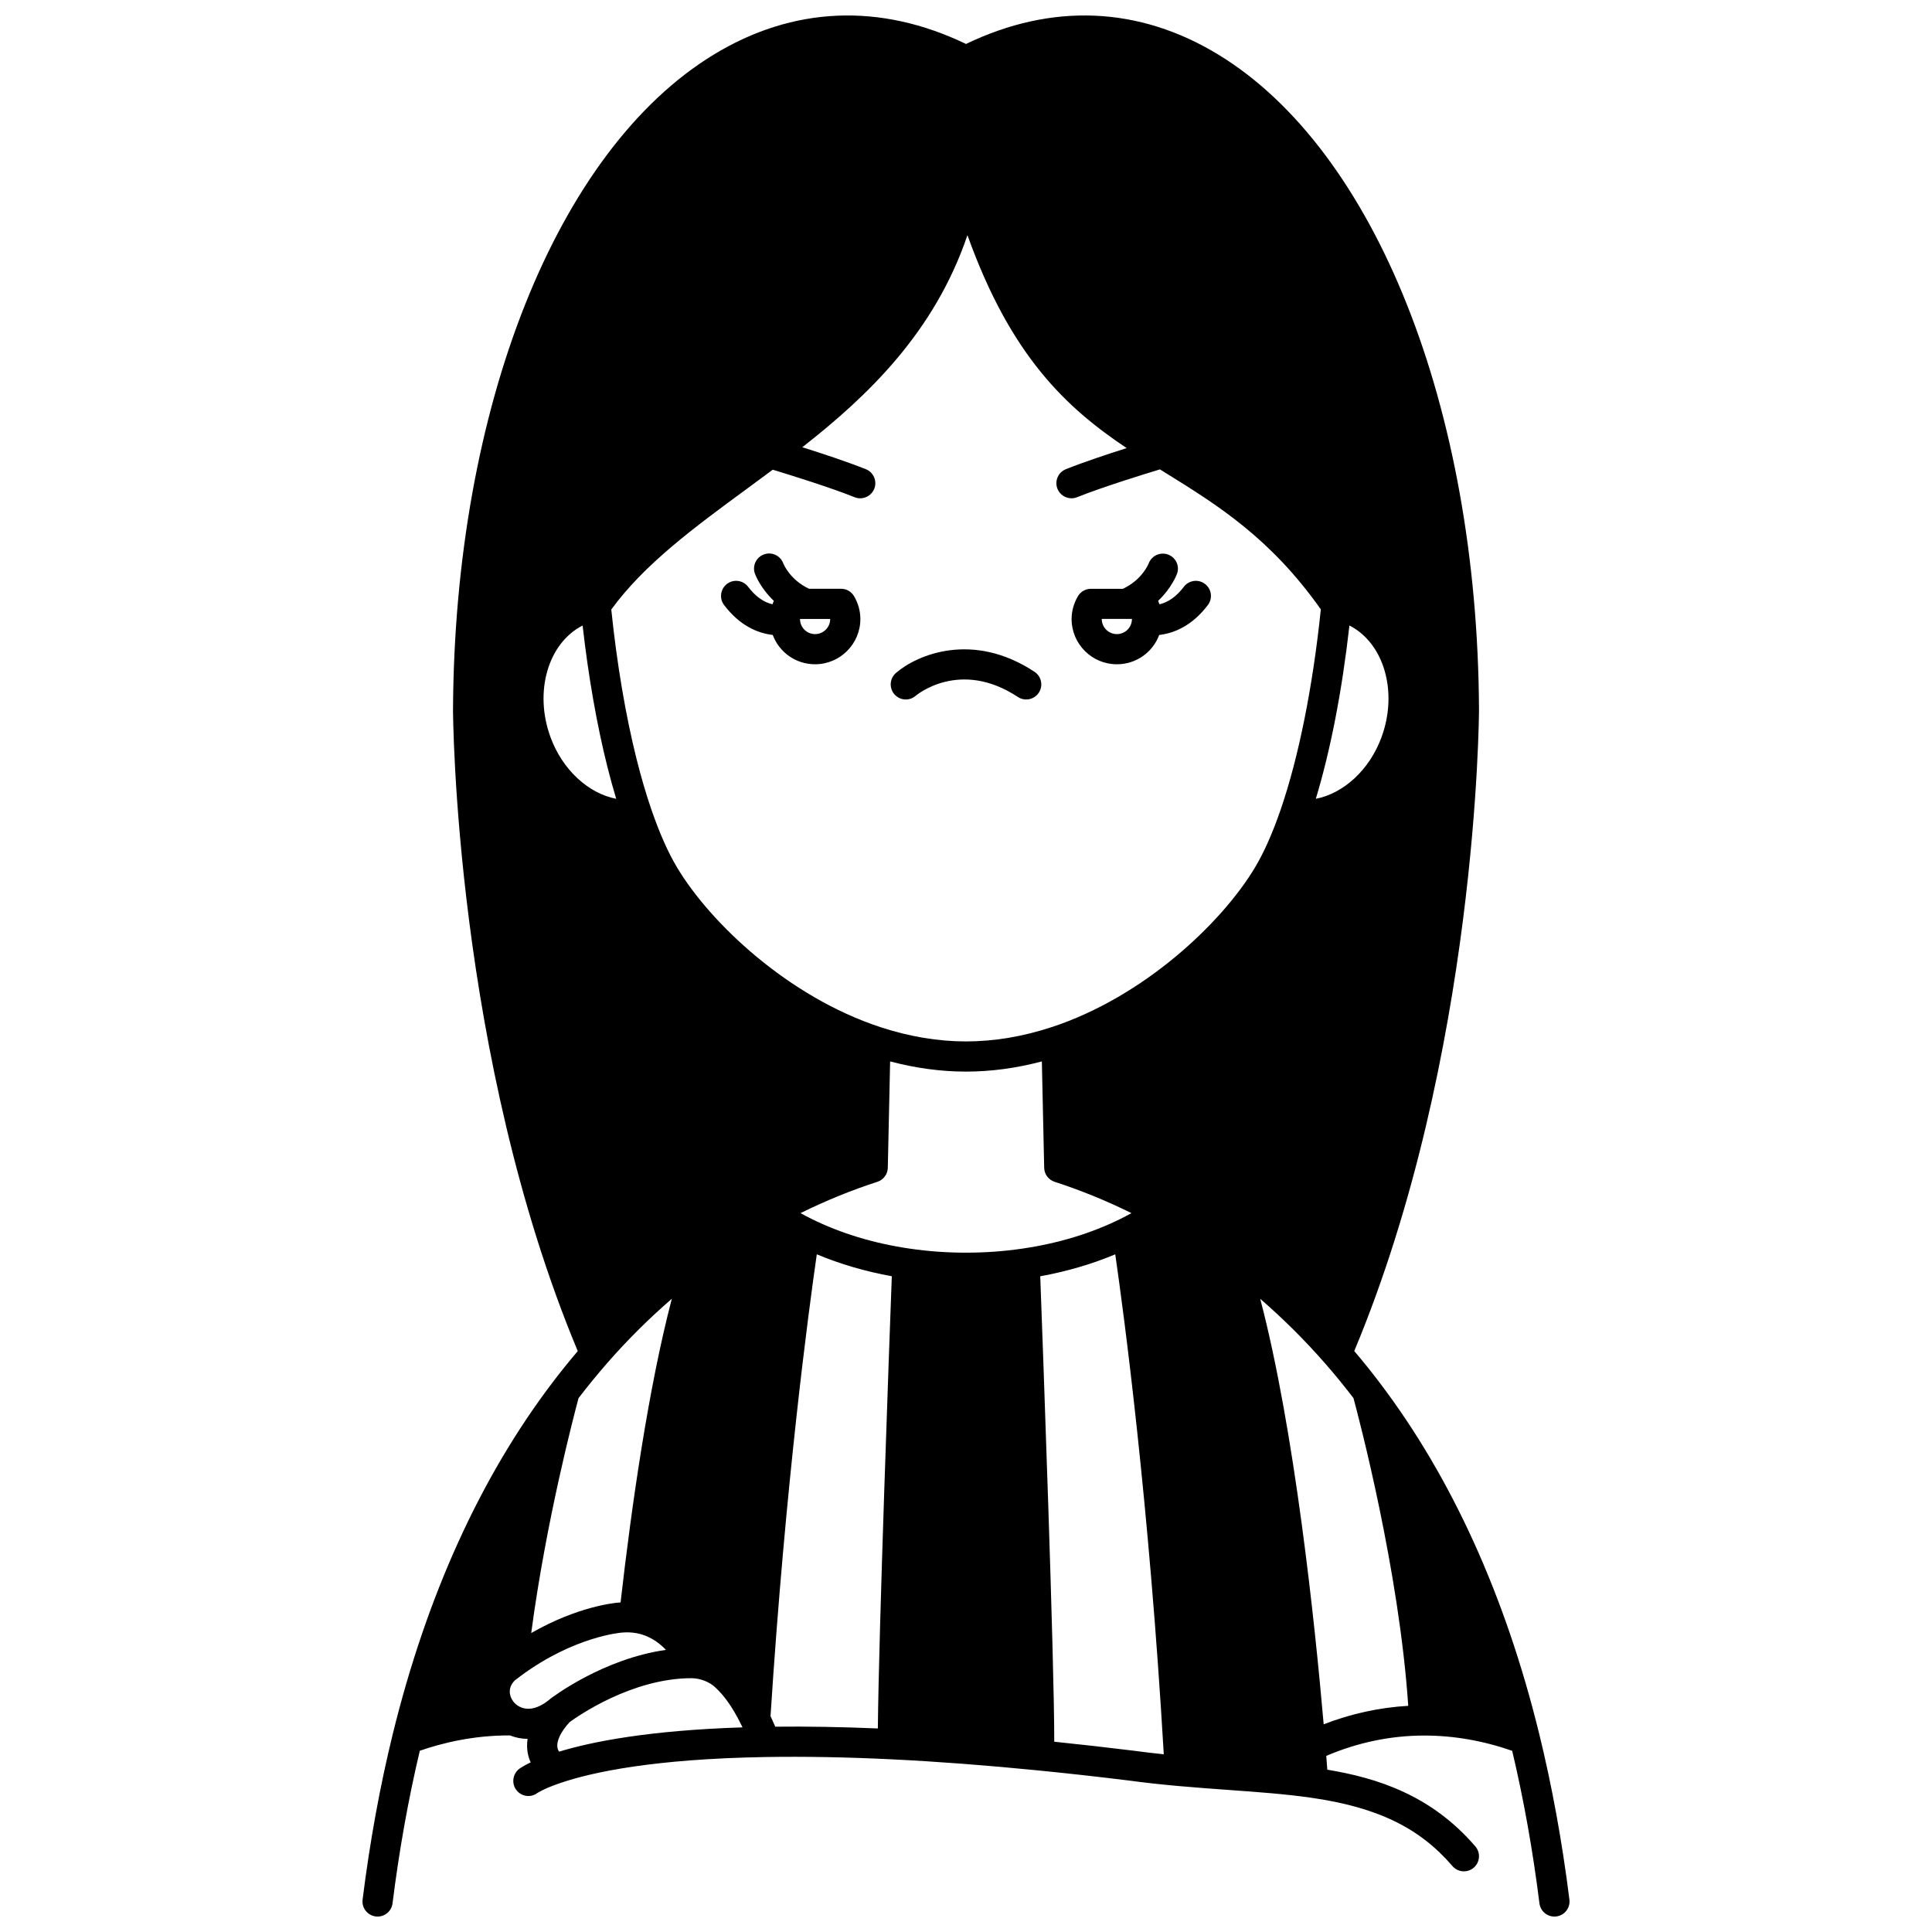 <?xml version="1.0" encoding="UTF-8"?>
<!-- Uploaded to: SVG Repo, www.svgrepo.com, Generator: SVG Repo Mixer Tools -->
<svg width="800px" height="800px" version="1.1" viewBox="144 144 512 512" xmlns="http://www.w3.org/2000/svg">
 <defs>
  <clipPath id="a">
   <path d="m240 148.09h320v503.81h-320z"/>
  </clipPath>
 </defs>
 <g clip-path="url(#a)">
  <path d="m559.91 647.41c-1.918-15.324-4.606-30.082-7.992-43.859-8.969-36.609-23.184-67.922-42.246-93.062-2.16-2.863-4.438-5.691-6.781-8.449 32.672-78.203 33.059-169.09 33.059-170.02-0.402-80.09-27.508-148.2-69.051-173.53-21.035-12.82-44.125-13.789-66.895-2.84-22.773-10.949-45.863-9.977-66.895 2.844-41.547 25.324-68.652 93.438-69.055 173.55 0 0.918 0.387 91.801 33.059 170.01-2.34 2.754-4.609 5.578-6.766 8.422-19.055 25.121-33.273 56.434-42.262 93.078-3.387 13.781-6.074 28.539-7.992 43.859-0.273 2.191 1.281 4.188 3.473 4.465 0.168 0.02 0.336 0.031 0.5 0.031 1.988 0 3.711-1.48 3.961-3.504 1.762-14.094 4.199-27.676 7.227-40.438 5.731-1.992 14.145-4.113 23.898-4.062 1.492 0.594 3.062 0.906 4.664 0.918-0.195 1.336-0.156 2.516 0 3.508 0.148 0.949 0.434 1.859 0.82 2.719-1.828 0.867-2.727 1.488-2.965 1.664-1.777 1.312-2.18 3.836-0.867 5.613 1.312 1.777 3.789 2.172 5.566 0.859 0.016-0.012 1.766-1.199 6.254-2.715 8.426-2.848 24.68-6.344 54.25-6.84 10.301-0.176 21.586 0.027 33.555 0.617 11.848 0.574 24.805 1.555 38.504 2.914 7.914 0.781 16.18 1.703 24.512 2.731 3.891 0.531 7.981 0.984 12.867 1.422 4.559 0.41 9 0.73 13.289 1.039 7.723 0.555 15.02 1.078 21.828 2.059 17.523 2.504 28.738 7.926 37.488 18.117 0.789 0.922 1.91 1.395 3.035 1.395 0.922 0 1.848-0.316 2.602-0.965 1.676-1.438 1.867-3.961 0.43-5.641-11.758-13.699-26.191-18.172-39.23-20.332-0.074-1.004-0.168-2.234-0.281-3.66 8.328-3.555 17.043-5.379 25.949-5.391 7.812 0 15.652 1.371 23.324 4.047 3.027 12.758 5.461 26.336 7.223 40.422 0.254 2.023 1.977 3.504 3.961 3.504 0.164 0 0.332-0.012 0.5-0.031 2.199-0.273 3.754-2.273 3.481-4.461zm-49.797-308.04c-3.188 8.68-10.051 14.898-17.41 16.324 3.91-12.922 6.953-28.598 8.906-45.926 9.121 4.633 12.945 17.527 8.504 29.602zm-220.22 0c-4.438-12.074-0.617-24.969 8.504-29.602 1.523 13.473 3.773 26.309 6.555 37.395 0.746 2.969 1.531 5.824 2.352 8.531-7.359-1.426-14.223-7.644-17.41-16.324zm7.426 175.15c2.391-3.121 4.914-6.215 7.516-9.199 5.371-6.156 11.133-11.883 17.207-17.133-6.273 23.93-10.738 55.516-13.586 80.484-0.125 0.012-0.25 0.004-0.375 0.016-1.09 0.078-10.887 0.965-23.305 8.086 3.953-29.781 11.395-57.996 12.543-62.254zm-7.543 79.754c-0.02 0.016-0.043 0.027-0.062 0.043-2.875 2.418-5.711 3.125-7.977 1.996-1.391-0.688-2.387-2.019-2.602-3.477-0.188-1.281 0.27-2.504 1.32-3.535 0.566-0.441 1.129-0.867 1.691-1.277 14.152-10.41 26.516-11.359 26.625-11.367 0.977-0.094 1.93-0.09 2.856 0.008 3.934 0.395 6.844 2.453 8.859 4.57-16.648 2.359-30.004 12.48-30.641 12.973-0.02 0.02-0.043 0.047-0.07 0.066zm2.398 13.934c-0.23-0.328-0.387-0.699-0.449-1.109-0.273-1.762 0.906-4.203 3.238-6.727 2.012-1.477 16.473-11.633 32.293-11.633 2.215 0.02 4.715 0.906 6.371 2.496 1.875 1.797 4.16 4.398 6.922 10.074 0.07 0.148 0.148 0.309 0.219 0.461-24.77 0.797-39.836 3.766-48.594 6.438zm84.465-6.148c-9.574-0.406-18.684-0.562-27.184-0.469-0.434-1.004-0.852-1.941-1.258-2.812 3.965-61.727 10.113-107.5 12.262-122.37 6.207 2.586 12.855 4.539 19.879 5.809-0.66 17.68-3.465 94.414-3.699 119.84zm38.324-127.17c-9.758 1.441-20.152 1.445-29.926 0-9.438-1.379-18.184-4.027-25.988-7.875-0.988-0.488-1.949-1-2.902-1.527 6.66-3.285 13.484-6.07 20.363-8.297 1.621-0.523 2.731-2.016 2.766-3.715l0.617-28.188c6.758 1.781 13.5 2.699 20.105 2.699 6.609 0 13.352-0.914 20.105-2.699l0.617 28.188c0.035 1.703 1.148 3.191 2.766 3.715 6.883 2.227 13.707 5.012 20.363 8.297-0.949 0.523-1.914 1.035-2.898 1.523-7.797 3.852-16.543 6.5-25.988 7.879zm29.516 133.07c-7.168-0.887-14.234-1.68-21.09-2.387 0.031-21.113-3.023-104.77-3.715-123.35 7.023-1.27 13.672-3.223 19.879-5.809 2.262 15.641 8.953 65.441 12.859 132.49-2.832-0.293-5.422-0.598-7.934-0.941zm-21.754-191.77c-7.652 2.519-15.297 3.797-22.719 3.797s-15.066-1.277-22.723-3.797c-24.379-8.016-44.988-27.516-53.816-42.242-2.406-4.008-4.703-9.184-6.836-15.391-1.391-4.027-2.707-8.516-3.918-13.344-2.926-11.656-5.238-25.352-6.715-39.684 8.758-12.031 21.961-21.738 35.93-31.988 2.273-1.672 4.566-3.359 6.859-5.066 4.867 1.477 15.152 4.676 21.699 7.293 0.488 0.195 0.988 0.285 1.484 0.285 1.586 0 3.086-0.949 3.715-2.516 0.82-2.051-0.176-4.379-2.227-5.195-4.867-1.945-11.48-4.133-16.84-5.82 17.43-13.641 35.039-30.5 43.766-56.203 11.535 32.195 26.301 45.789 42.195 56.43-5.031 1.594-11.379 3.703-16.109 5.59-2.051 0.82-3.051 3.144-2.231 5.195 0.625 1.562 2.129 2.516 3.715 2.516 0.492 0 0.996-0.094 1.48-0.285 6.898-2.754 17.82-6.121 21.965-7.375 0.527 0.328 1.059 0.656 1.59 0.988 13.613 8.445 27.68 17.176 41.043 36.113-2.106 20.387-5.871 39.188-10.645 53.066-2.129 6.203-4.43 11.379-6.836 15.387-8.84 14.73-29.445 34.23-53.828 42.246zm72.062 184.76c-2.312-26.582-7.66-77.871-16.816-112.75 6.066 5.246 11.836 10.98 17.227 17.152 2.594 2.961 5.102 6.039 7.488 9.164 1.402 5.191 12.102 45.648 14.512 81.547-7.66 0.441-15.16 2.082-22.41 4.891z"/>
 </g>
 <path d="m366.89 300.03h-8.477c-5.055-2.363-6.738-6.484-6.836-6.734-0.758-2.055-3.035-3.121-5.102-2.379-2.078 0.746-3.16 3.035-2.414 5.113 0.078 0.219 1.402 3.766 5.008 7.191-0.137 0.301-0.242 0.609-0.352 0.922-2.387-0.562-4.516-2.086-6.453-4.633-1.336-1.758-3.844-2.102-5.602-0.77-1.758 1.336-2.102 3.844-0.77 5.602 4.18 5.504 8.906 7.461 12.895 7.93 1.703 4.562 6.074 7.766 11.223 7.766 6.613 0 11.996-5.383 11.996-11.996 0-2.086-0.578-4.176-1.668-6.039-0.715-1.219-2.027-1.973-3.449-1.973zm-2.879 8.016c0 2.207-1.793 4-4 4-2.156 0-3.91-1.688-3.992-3.84-0.004-0.062-0.008-0.121-0.012-0.18 0 0.016 0.004 0.023 0.004 0.023v-0.004-0.02h1.527 0.012 0.012 6.449v0.02z"/>
 <path d="m439.98 320.04c5.148 0 9.52-3.203 11.223-7.766 3.988-0.469 8.715-2.426 12.895-7.93 1.336-1.758 0.992-4.269-0.77-5.602-1.762-1.336-4.269-0.992-5.602 0.77-1.934 2.547-4.07 4.066-6.453 4.633-0.109-0.309-0.219-0.617-0.352-0.918 3.606-3.426 4.93-6.973 5.008-7.191 0.738-2.062-0.324-4.312-2.379-5.074-2.055-0.762-4.348 0.289-5.133 2.336-0.07 0.184-1.738 4.356-6.84 6.742h-8.477c-1.422 0-2.734 0.754-3.449 1.977-1.09 1.863-1.668 3.953-1.668 6.039 0 6.602 5.379 11.984 11.996 11.984zm-4-12.016h6.445 0.012 0.012 1.527v0.055c-0.004 0.043-0.008 0.082-0.008 0.125-0.082 2.152-1.836 3.84-3.992 3.84-2.207 0-4-1.793-4-4 0.004-0.008 0.004-0.012 0.004-0.02z"/>
 <path d="m415.95 329.37c1.297 0 2.57-0.629 3.34-1.793 1.219-1.844 0.711-4.324-1.133-5.539-16.367-10.816-31.188-4.519-36.738 0.32-1.664 1.453-1.836 3.977-0.387 5.641 1.449 1.664 3.977 1.836 5.641 0.387 0.113-0.098 11.641-9.875 27.074 0.32 0.68 0.453 1.445 0.668 2.203 0.664z"/>
</svg>